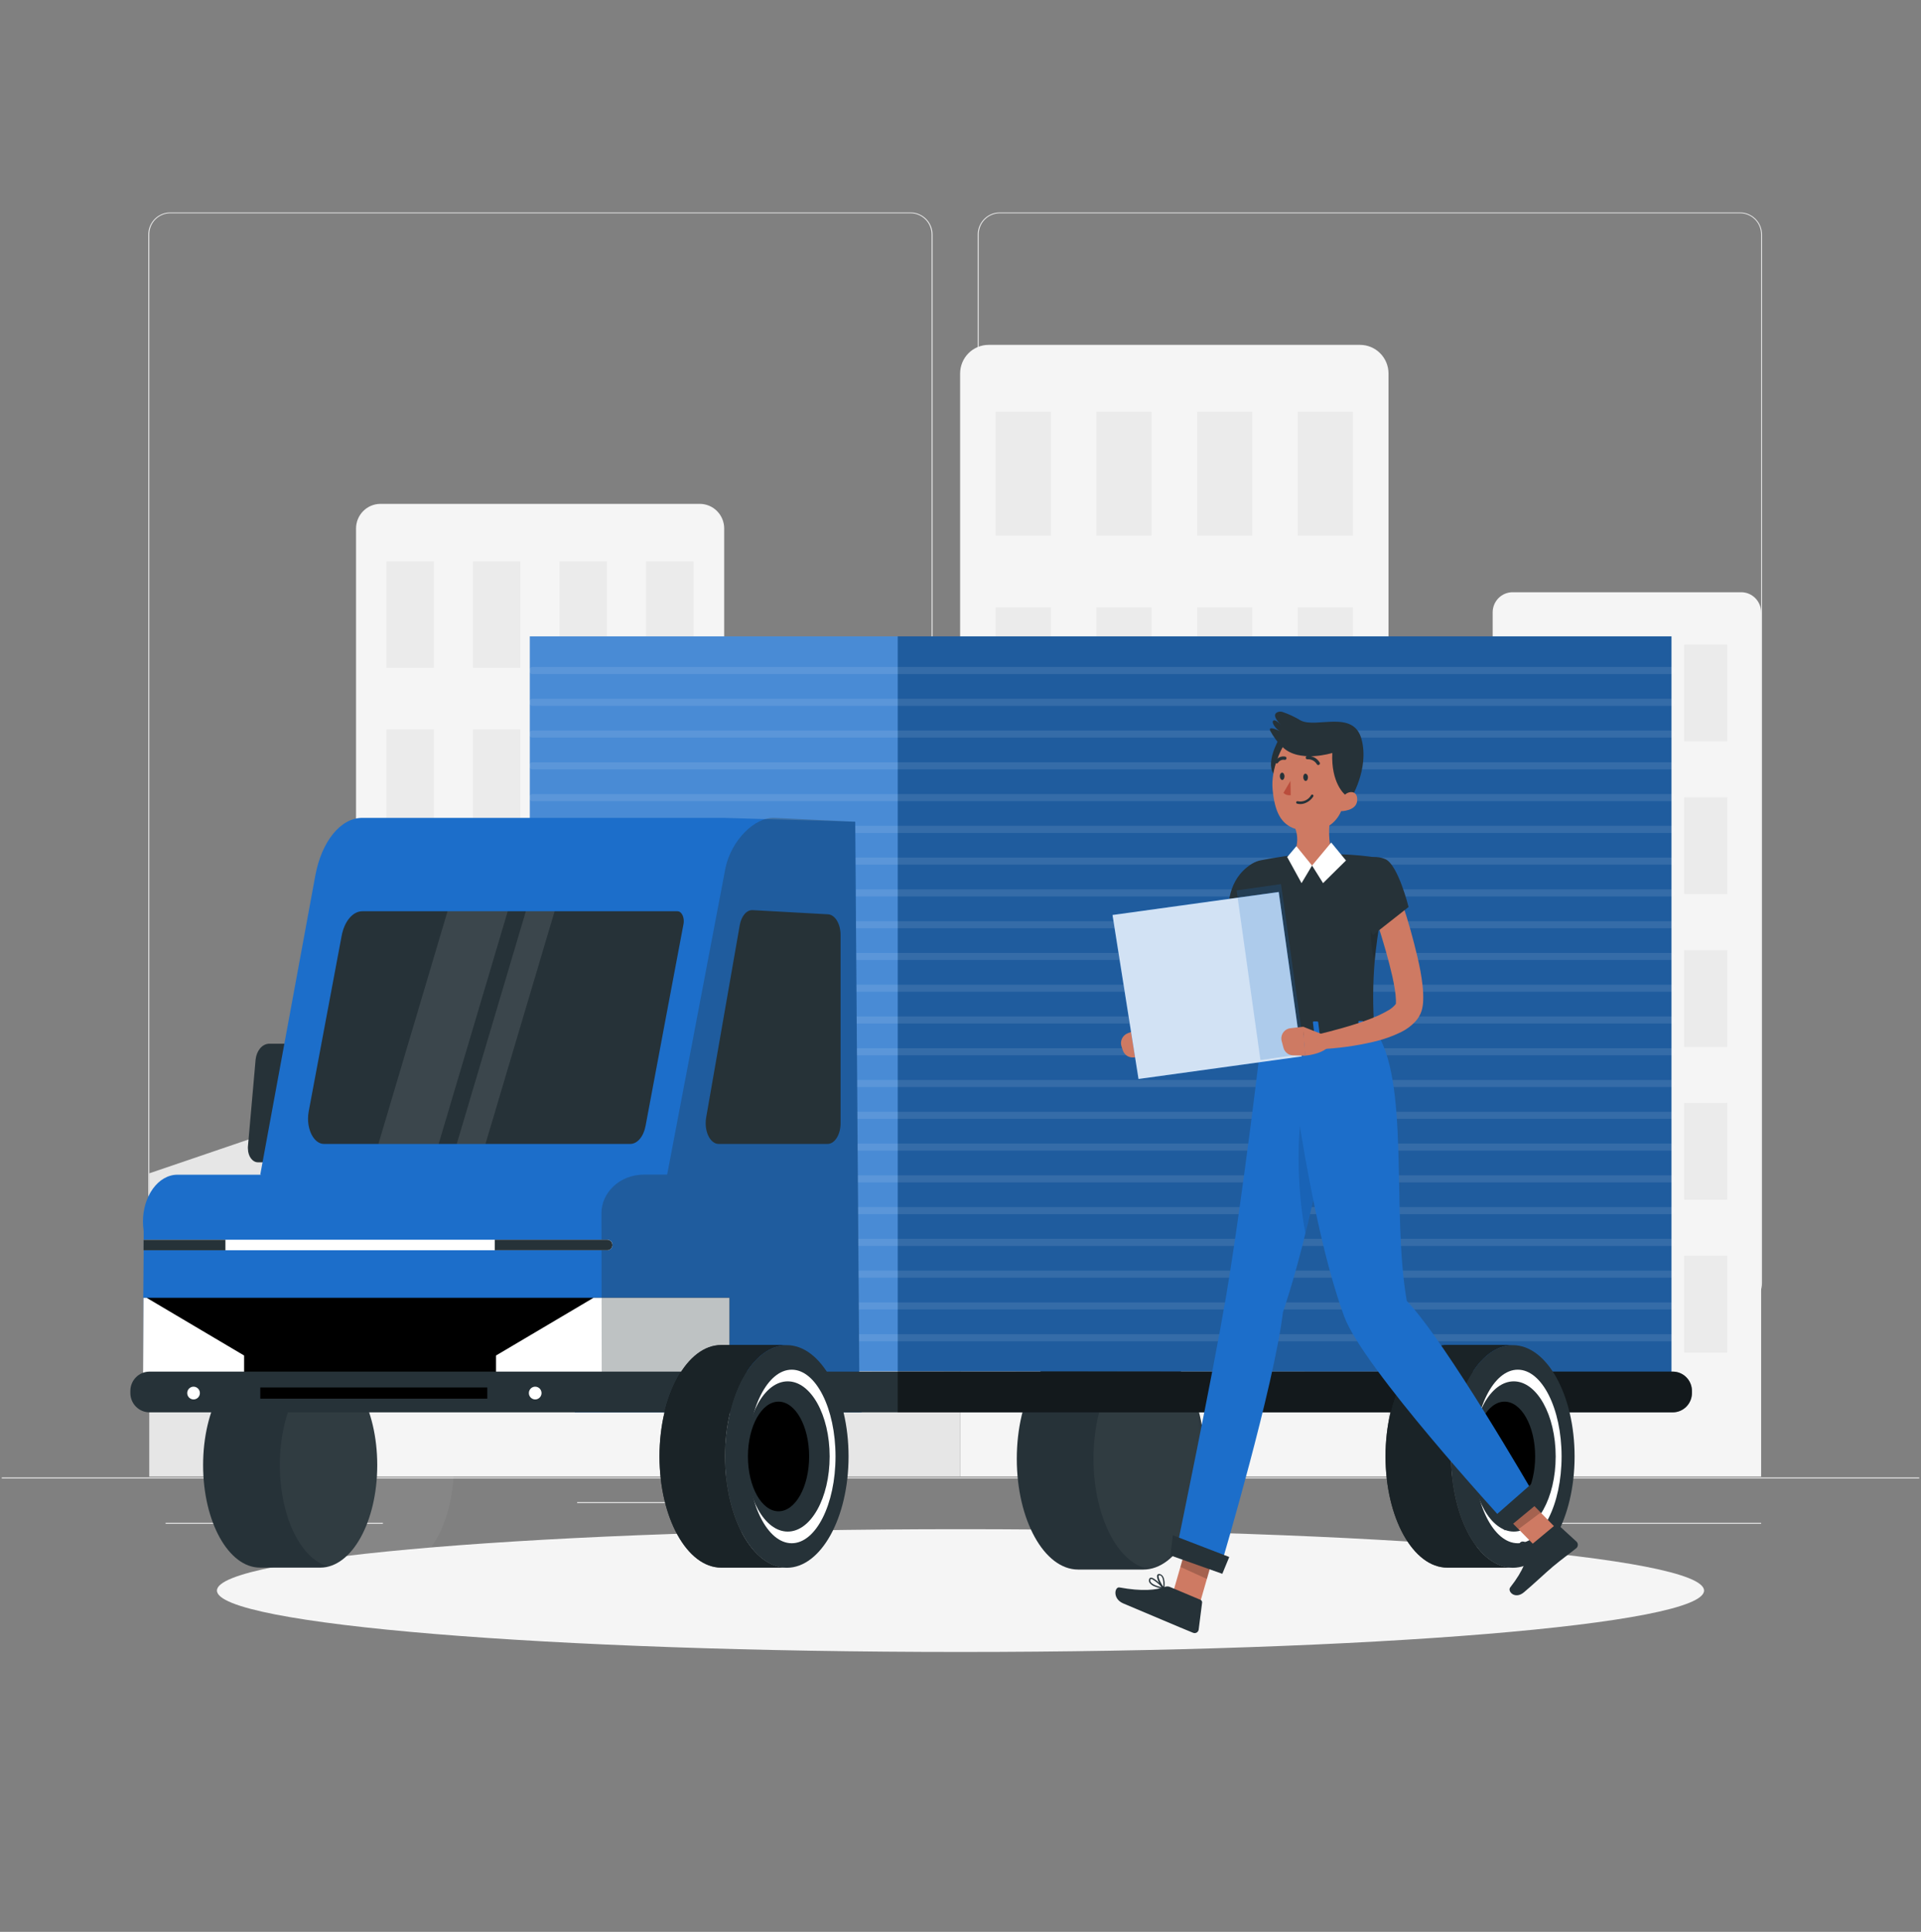 <svg width="543" height="546" viewBox="0 0 543 546" fill="none" xmlns="http://www.w3.org/2000/svg">
<rect x="0" y="0" width="543" height="546" fill="#808080" stroke="none"/>
<g clip-path="url(#clip0_49_6625)">
<path d="M542.5 417.581H0.5V417.854H542.5V417.581Z" fill="#EBEBEB"/>
<path d="M188.271 424.548H163.144V424.821H188.271V424.548Z" fill="#EBEBEB"/>
<path d="M497.806 430.401H436.376V430.674H497.806V430.401Z" fill="#EBEBEB"/>
<path d="M108.239 430.401H46.809V430.674H108.239V430.401Z" fill="#EBEBEB"/>
<path d="M257.408 368.878H48.099C46.459 368.875 44.887 368.217 43.729 367.048C42.571 365.878 41.92 364.294 41.92 362.642V66.241C41.934 64.598 42.591 63.028 43.748 61.871C44.905 60.714 46.468 60.063 48.099 60.06H257.408C259.05 60.06 260.624 60.717 261.785 61.886C262.946 63.056 263.598 64.642 263.598 66.295V362.642C263.598 364.296 262.946 365.882 261.785 367.051C260.624 368.221 259.05 368.878 257.408 368.878ZM48.099 60.279C46.531 60.281 45.028 60.911 43.921 62.029C42.813 63.147 42.191 64.661 42.191 66.241V362.642C42.191 364.222 42.813 365.737 43.921 366.854C45.028 367.972 46.531 368.602 48.099 368.605H257.408C258.976 368.599 260.478 367.969 261.587 366.852C262.696 365.735 263.321 364.222 263.327 362.642V66.241C263.321 64.661 262.696 63.148 261.587 62.031C260.478 60.914 258.976 60.284 257.408 60.279H48.099Z" fill="#EBEBEB"/>
<path d="M491.888 368.878H282.568C280.928 368.872 279.357 368.213 278.197 367.045C277.038 365.877 276.384 364.294 276.378 362.642V66.241C276.395 64.597 277.054 63.027 278.213 61.87C279.372 60.713 280.936 60.063 282.568 60.06H491.888C493.516 60.066 495.077 60.718 496.232 61.875C497.386 63.032 498.042 64.6 498.056 66.241V362.642C498.057 363.46 497.899 364.269 497.59 365.025C497.281 365.781 496.827 366.468 496.254 367.047C495.681 367.626 495.001 368.086 494.252 368.4C493.503 368.714 492.699 368.876 491.888 368.878ZM282.568 60.279C281 60.284 279.497 60.914 278.389 62.031C277.28 63.148 276.655 64.661 276.649 66.241V362.642C276.655 364.222 277.28 365.735 278.389 366.852C279.497 367.969 281 368.599 282.568 368.605H491.888C493.456 368.599 494.958 367.969 496.067 366.852C497.175 365.735 497.801 364.222 497.807 362.642V66.241C497.801 64.661 497.175 63.148 496.067 62.031C494.958 60.914 493.456 60.284 491.888 60.279H282.568Z" fill="#EBEBEB"/>
<path d="M107.491 142.408H197.788C198.696 142.406 199.596 142.585 200.436 142.935C201.276 143.285 202.039 143.798 202.681 144.445C203.324 145.092 203.833 145.861 204.18 146.707C204.527 147.553 204.705 148.459 204.704 149.375V417.33H100.64V149.364C100.642 147.529 101.363 145.77 102.646 144.467C103.929 143.165 105.669 142.425 107.491 142.408Z" fill="#F5F5F5"/>
<path d="M122.646 158.646H109.226V188.741H122.646V158.646Z" fill="#EBEBEB"/>
<path d="M196.032 158.646H182.612V188.741H196.032V158.646Z" fill="#EBEBEB"/>
<path d="M147.101 158.646H133.681V188.741H147.101V158.646Z" fill="#EBEBEB"/>
<path d="M171.566 158.646H158.146V188.741H171.566V158.646Z" fill="#EBEBEB"/>
<path d="M122.646 206.159H109.226V236.254H122.646V206.159Z" fill="#EBEBEB"/>
<path d="M196.032 206.159H182.612V236.254H196.032V206.159Z" fill="#EBEBEB"/>
<path d="M147.101 206.159H133.681V236.254H147.101V206.159Z" fill="#EBEBEB"/>
<path d="M171.566 206.159H158.146V236.254H171.566V206.159Z" fill="#EBEBEB"/>
<path d="M122.646 253.661H109.226V283.756H122.646V253.661Z" fill="#EBEBEB"/>
<path d="M196.032 253.661H182.612V283.756H196.032V253.661Z" fill="#EBEBEB"/>
<path d="M147.101 253.661H133.681V283.756H147.101V253.661Z" fill="#EBEBEB"/>
<path d="M171.566 253.661H158.146V283.756H171.566V253.661Z" fill="#EBEBEB"/>
<path d="M122.646 301.174H109.226V331.269H122.646V301.174Z" fill="#EBEBEB"/>
<path d="M196.032 301.174H182.612V331.269H196.032V301.174Z" fill="#EBEBEB"/>
<path d="M147.101 301.174H133.681V331.269H147.101V301.174Z" fill="#EBEBEB"/>
<path d="M171.566 301.174H158.146V331.269H171.566V301.174Z" fill="#EBEBEB"/>
<path d="M122.646 348.676H109.226V378.771H122.646V348.676Z" fill="#EBEBEB"/>
<path d="M196.032 348.676H182.612V378.771H196.032V348.676Z" fill="#EBEBEB"/>
<path d="M147.101 348.676H133.681V378.771H147.101V348.676Z" fill="#EBEBEB"/>
<path d="M171.566 348.676H158.146V378.771H171.566V348.676Z" fill="#EBEBEB"/>
<path d="M427.531 167.382H492.181C493.672 167.385 495.101 167.983 496.156 169.045C497.21 170.107 497.804 171.547 497.807 173.049V417.33H421.927V173.06C421.927 171.56 422.516 170.121 423.566 169.057C424.616 167.993 426.042 167.39 427.531 167.382Z" fill="#F5F5F5"/>
<path d="M443.769 182.156H431.574V209.511H443.769V182.156Z" fill="#EBEBEB"/>
<path d="M466.013 182.156H453.818V209.511H466.013V182.156Z" fill="#EBEBEB"/>
<path d="M488.246 182.156H476.051V209.511H488.246V182.156Z" fill="#EBEBEB"/>
<path d="M443.769 225.345H431.574V252.7H443.769V225.345Z" fill="#EBEBEB"/>
<path d="M466.013 225.345H453.818V252.7H466.013V225.345Z" fill="#EBEBEB"/>
<path d="M488.246 225.345H476.051V252.7H488.246V225.345Z" fill="#EBEBEB"/>
<path d="M443.769 268.545H431.574V295.899H443.769V268.545Z" fill="#EBEBEB"/>
<path d="M466.013 268.545H453.818V295.899H466.013V268.545Z" fill="#EBEBEB"/>
<path d="M488.246 268.545H476.051V295.899H488.246V268.545Z" fill="#EBEBEB"/>
<path d="M443.769 311.722H431.574V339.077H443.769V311.722Z" fill="#EBEBEB"/>
<path d="M466.013 311.722H453.818V339.077H466.013V311.722Z" fill="#EBEBEB"/>
<path d="M488.246 311.722H476.051V339.077H488.246V311.722Z" fill="#EBEBEB"/>
<path d="M443.769 354.922H431.574V382.276H443.769V354.922Z" fill="#EBEBEB"/>
<path d="M466.013 354.922H453.818V382.276H466.013V354.922Z" fill="#EBEBEB"/>
<path d="M488.246 354.922H476.051V382.276H488.246V354.922Z" fill="#EBEBEB"/>
<path d="M279.424 97.472H384.442C386.575 97.472 388.621 98.326 390.129 99.845C391.638 101.365 392.485 103.426 392.485 105.575V417.33H271.392V105.575C271.392 103.427 272.238 101.368 273.744 99.849C275.25 98.33 277.293 97.475 279.424 97.472Z" fill="#F5F5F5"/>
<path d="M297.05 116.375H281.44V151.384H297.05V116.375Z" fill="#EBEBEB"/>
<path d="M382.426 116.375H366.816V151.384H382.426V116.375Z" fill="#EBEBEB"/>
<path d="M325.505 116.375H309.896V151.384H325.505V116.375Z" fill="#EBEBEB"/>
<path d="M353.971 116.375H338.361V151.384H353.971V116.375Z" fill="#EBEBEB"/>
<path d="M297.05 171.652H281.44V206.661H297.05V171.652Z" fill="#EBEBEB"/>
<path d="M382.426 171.652H366.816V206.661H382.426V171.652Z" fill="#EBEBEB"/>
<path d="M325.505 171.652H309.896V206.661H325.505V171.652Z" fill="#EBEBEB"/>
<path d="M353.971 171.652H338.361V206.661H353.971V171.652Z" fill="#EBEBEB"/>
<path d="M297.05 226.928H281.44V261.938H297.05V226.928Z" fill="#EBEBEB"/>
<path d="M382.426 226.928H366.816V261.938H382.426V226.928Z" fill="#EBEBEB"/>
<path d="M325.505 226.928H309.896V261.938H325.505V226.928Z" fill="#EBEBEB"/>
<path d="M353.971 226.928H338.361V261.938H353.971V226.928Z" fill="#EBEBEB"/>
<path d="M297.05 282.195H281.44V317.204H297.05V282.195Z" fill="#EBEBEB"/>
<path d="M382.426 282.195H366.816V317.204H382.426V282.195Z" fill="#EBEBEB"/>
<path d="M325.505 282.195H309.896V317.204H325.505V282.195Z" fill="#EBEBEB"/>
<path d="M353.971 282.195H338.361V317.204H353.971V282.195Z" fill="#EBEBEB"/>
<path d="M297.05 337.461H281.44V372.47H297.05V337.461Z" fill="#EBEBEB"/>
<path d="M382.426 337.461H366.816V372.47H382.426V337.461Z" fill="#EBEBEB"/>
<path d="M325.505 337.461H309.896V372.47H325.505V337.461Z" fill="#EBEBEB"/>
<path d="M353.971 337.461H338.361V372.47H353.971V337.461Z" fill="#EBEBEB"/>
<path d="M271.381 212.034H204.672V417.341H271.381V212.034Z" fill="#E6E6E6"/>
<path d="M421.97 234.016H392.496V417.33H421.97V234.016Z" fill="#E6E6E6"/>
<path d="M100.575 417.33H42.19V331.619L100.575 311.722V417.33Z" fill="#E6E6E6"/>
<path d="M271.5 466.896C387.577 466.896 481.677 459.127 481.677 449.544C481.677 439.961 387.577 432.192 271.5 432.192C155.423 432.192 61.323 439.961 61.323 449.544C61.323 459.127 155.423 466.896 271.5 466.896Z" fill="#F5F5F5"/>
<path d="M323.185 381.021H304.757C295.164 381.021 287.413 395.031 287.413 412.317C287.413 429.604 295.185 443.603 304.757 443.603H323.185C332.778 443.603 340.529 429.593 340.529 412.317C340.529 395.042 332.778 381.021 323.185 381.021Z" fill="#263238"/>
<mask id="mask0_49_6625" style="mask-type:luminance" maskUnits="userSpaceOnUse" x="287" y="381" width="54" height="63">
<path d="M323.185 381.021H304.757C295.164 381.021 287.413 395.031 287.413 412.317C287.413 429.604 295.185 443.603 304.757 443.603H323.185C332.778 443.603 340.529 429.593 340.529 412.317C340.529 395.042 332.778 381.021 323.185 381.021Z" fill="white"/>
</mask>
<g mask="url(#mask0_49_6625)">
<path opacity="0.05" d="M344.865 381.021H326.437C316.843 381.021 309.093 395.031 309.093 412.317C309.093 429.604 316.865 443.603 326.437 443.603H344.865C354.458 443.603 362.209 429.593 362.209 412.317C362.209 395.042 354.458 381.021 344.865 381.021Z" fill="white"/>
</g>
<path d="M472.463 387.725L149.767 387.496V179.852H472.463V387.725Z" fill="#1C6ECA"/>
<path opacity="0.3" d="M472.463 179.852H253.755V387.714H472.463V179.852Z" fill="#263238"/>
<path opacity="0.2" d="M253.755 179.852H149.767V391.82H253.755V179.852Z" fill="white"/>
<path opacity="0.1" d="M150.548 189.506H472.463" stroke="white" stroke-width="2" stroke-linecap="round" stroke-linejoin="round"/>
<path opacity="0.1" d="M150.548 198.493H472.463" stroke="white" stroke-width="2" stroke-linecap="round" stroke-linejoin="round"/>
<path opacity="0.1" d="M150.548 207.469H472.463" stroke="white" stroke-width="2" stroke-linecap="round" stroke-linejoin="round"/>
<path opacity="0.1" d="M150.548 216.445H472.463" stroke="white" stroke-width="2" stroke-linecap="round" stroke-linejoin="round"/>
<path opacity="0.1" d="M150.548 225.432H472.463" stroke="white" stroke-width="2" stroke-linecap="round" stroke-linejoin="round"/>
<path opacity="0.1" d="M150.548 234.409H472.463" stroke="white" stroke-width="2" stroke-linecap="round" stroke-linejoin="round"/>
<path opacity="0.1" d="M150.548 243.385H472.463" stroke="white" stroke-width="2" stroke-linecap="round" stroke-linejoin="round"/>
<path opacity="0.1" d="M150.548 252.361H472.463" stroke="white" stroke-width="2" stroke-linecap="round" stroke-linejoin="round"/>
<path opacity="0.1" d="M150.548 261.348H472.463" stroke="white" stroke-width="2" stroke-linecap="round" stroke-linejoin="round"/>
<path opacity="0.1" d="M150.548 270.324H472.463" stroke="white" stroke-width="2" stroke-linecap="round" stroke-linejoin="round"/>
<path opacity="0.1" d="M150.548 279.301H472.463" stroke="white" stroke-width="2" stroke-linecap="round" stroke-linejoin="round"/>
<path opacity="0.1" d="M150.548 288.288H472.463" stroke="white" stroke-width="2" stroke-linecap="round" stroke-linejoin="round"/>
<path opacity="0.1" d="M150.548 297.264H472.463" stroke="white" stroke-width="2" stroke-linecap="round" stroke-linejoin="round"/>
<path opacity="0.1" d="M150.548 306.24H472.463" stroke="white" stroke-width="2" stroke-linecap="round" stroke-linejoin="round"/>
<path opacity="0.1" d="M150.548 315.217H472.463" stroke="white" stroke-width="2" stroke-linecap="round" stroke-linejoin="round"/>
<path opacity="0.1" d="M150.548 324.204H472.463" stroke="white" stroke-width="2" stroke-linecap="round" stroke-linejoin="round"/>
<path opacity="0.1" d="M150.548 333.18H472.463" stroke="white" stroke-width="2" stroke-linecap="round" stroke-linejoin="round"/>
<path opacity="0.1" d="M150.548 342.156H472.463" stroke="white" stroke-width="2" stroke-linecap="round" stroke-linejoin="round"/>
<path opacity="0.1" d="M150.548 351.143H472.463" stroke="white" stroke-width="2" stroke-linecap="round" stroke-linejoin="round"/>
<path opacity="0.1" d="M150.548 360.12H472.463" stroke="white" stroke-width="2" stroke-linecap="round" stroke-linejoin="round"/>
<path opacity="0.1" d="M150.548 369.096H472.463" stroke="white" stroke-width="2" stroke-linecap="round" stroke-linejoin="round"/>
<path opacity="0.1" d="M150.548 378.083H472.463" stroke="white" stroke-width="2" stroke-linecap="round" stroke-linejoin="round"/>
<path d="M90.548 385.104H73.497C64.608 385.104 57.41 398.077 57.41 414.086C57.41 430.095 64.608 443.057 73.497 443.057H90.548C99.437 443.057 106.635 430.084 106.635 414.086C106.635 398.088 99.437 385.104 90.548 385.104Z" fill="#263238"/>
<path opacity="0.05" d="M112.239 385.104H95.176C86.288 385.104 79.09 398.077 79.09 414.086C79.09 430.095 86.288 443.057 95.176 443.057H112.239C121.117 443.057 128.325 430.084 128.325 414.086C128.325 398.088 121.117 385.104 112.239 385.104Z" fill="white"/>
<path d="M81.063 328.506H72.998C71.415 328.561 70.114 326.857 70.082 324.695C70.06 324.47 70.06 324.243 70.082 324.018L72.25 299.481C72.521 296.958 74.071 295.113 75.935 294.993H84.076C85.648 294.993 86.949 296.663 86.981 298.826C86.981 299.044 86.981 299.262 86.981 299.481L84.813 324.018C84.488 326.508 82.884 328.441 81.063 328.506Z" fill="#263238"/>
<path d="M89.128 247.458L73.572 331.968L242.926 398.798L241.744 232.246L204.498 231.154H102.472C96.336 231.1 90.927 237.739 89.128 247.458Z" fill="#1C6ECA"/>
<path d="M215.132 261.054C208.813 260.77 203.143 265.989 201.29 273.775L188.477 327.851H163.816L162.472 399.192H243.587" fill="#1C6ECA"/>
<path d="M91.556 323.308C89.074 323.308 87.068 320.098 87.068 316.145C87.067 315.456 87.133 314.768 87.263 314.092L96.575 264.471C97.356 260.355 99.74 257.537 102.439 257.548H191.523C192.487 257.548 193.279 258.793 193.279 260.344C193.281 260.619 193.255 260.893 193.203 261.163C191.252 271.384 184.91 305.247 182.482 318.198C181.918 321.234 180.162 323.308 178.146 323.308H91.556Z" fill="#263238"/>
<path d="M173.528 345.301C173.527 346.171 173.465 347.039 173.344 347.9L172.878 351.1L172.607 352.989L170.612 366.792L167.36 389.232L166.461 395.468H40.402V389.232L40.489 366.792L40.608 353.371V347.911C39.524 340.704 42.982 333.715 48.251 332.263C48.869 332.093 49.507 332.008 50.148 332.011H163.816C169.182 331.968 173.528 337.952 173.528 345.301Z" fill="#1C6ECA"/>
<path d="M237.604 264.264V317.455C237.604 320.677 235.967 323.297 233.94 323.308H203.133C201.106 323.308 199.469 320.688 199.469 317.455C199.468 316.928 199.512 316.402 199.599 315.883L209.095 261.501C209.55 258.891 211.068 257.133 212.759 257.231L234.07 258.411C236.043 258.531 237.604 261.119 237.604 264.264Z" fill="#263238"/>
<path opacity="0.1" d="M143.523 257.548H126.504L106.96 323.308H123.99L143.523 257.548Z" fill="white"/>
<path opacity="0.1" d="M156.769 257.548H148.639L129.105 323.308H137.225L156.769 257.548Z" fill="white"/>
<path d="M206.189 366.792V389.232H40.424L40.511 366.792H206.189Z" fill="black"/>
<path d="M183.1 366.792H167.772L140.206 383.106V389.232H206.189V366.792H183.1Z" fill="white"/>
<path d="M68.998 383.106V389.232H40.424L40.511 366.792H41.443L68.998 383.106Z" fill="white"/>
<path opacity="0.3" d="M243.001 399.191L241.744 232.247L218.98 231.155C213.3 230.871 206.742 237.521 205.083 245.23L188.585 331.968H182.157C174.937 331.968 169.994 337.264 170.005 342.888L170.102 399.213H243.001" fill="#263238"/>
<path d="M173.106 351.886C173.103 352.093 173.058 352.297 172.972 352.485C172.886 352.674 172.762 352.841 172.607 352.978C172.342 353.226 171.993 353.363 171.631 353.36H40.608V350.39H171.664C171.914 350.391 172.159 350.455 172.377 350.577C172.595 350.7 172.779 350.876 172.911 351.089C173.048 351.331 173.115 351.607 173.106 351.886Z" fill="white"/>
<path d="M63.719 350.401V353.371H40.565L40.575 350.401H63.719Z" fill="#263238"/>
<path d="M173.106 351.886C173.103 352.093 173.058 352.297 172.972 352.485C172.886 352.674 172.762 352.841 172.607 352.978C172.342 353.226 171.993 353.363 171.632 353.36H139.849V350.39H171.632C171.881 350.391 172.126 350.455 172.344 350.577C172.562 350.7 172.746 350.876 172.878 351.089C173.027 351.328 173.105 351.604 173.106 351.886Z" fill="#263238"/>
<path d="M478.251 393.12V393.71C478.251 395.158 477.68 396.546 476.664 397.57C475.647 398.594 474.269 399.17 472.831 399.17H42.267C40.829 399.17 39.451 398.594 38.434 397.57C37.418 396.546 36.847 395.158 36.847 393.71V393.12C36.847 391.672 37.418 390.283 38.434 389.259C39.451 388.235 40.829 387.66 42.267 387.66H472.831C474.269 387.66 475.647 388.235 476.664 389.259C477.68 390.283 478.251 391.672 478.251 393.12Z" fill="#263238"/>
<path d="M137.745 392.148H73.572V395.304H137.745V392.148Z" fill="black"/>
<path d="M56.5 393.721C56.5 394.076 56.395 394.424 56.199 394.72C56.003 395.016 55.725 395.247 55.398 395.384C55.072 395.521 54.713 395.557 54.367 395.488C54.02 395.42 53.701 395.249 53.45 394.998C53.2 394.748 53.029 394.427 52.959 394.079C52.888 393.73 52.922 393.368 53.056 393.039C53.19 392.709 53.417 392.427 53.71 392.228C54.003 392.028 54.347 391.921 54.701 391.919C54.936 391.917 55.17 391.963 55.388 392.053C55.607 392.143 55.805 392.275 55.972 392.443C56.14 392.61 56.272 392.809 56.363 393.028C56.453 393.248 56.5 393.483 56.5 393.721Z" fill="white"/>
<path d="M153.073 393.72C153.073 394.077 152.968 394.425 152.772 394.722C152.575 395.018 152.296 395.249 151.969 395.385C151.642 395.522 151.283 395.557 150.936 395.488C150.589 395.418 150.27 395.247 150.02 394.995C149.77 394.743 149.599 394.422 149.53 394.072C149.461 393.722 149.497 393.36 149.632 393.031C149.768 392.702 149.997 392.42 150.291 392.222C150.585 392.024 150.931 391.919 151.285 391.919C151.52 391.919 151.752 391.965 151.969 392.056C152.186 392.146 152.383 392.279 152.549 392.446C152.716 392.614 152.847 392.812 152.937 393.031C153.027 393.25 153.073 393.484 153.073 393.72Z" fill="white"/>
<path d="M204.932 411.607C204.932 394.234 212.747 380.147 222.395 380.147H203.869C194.233 380.147 186.417 394.234 186.417 411.607C186.417 428.981 194.233 443.057 203.869 443.057H222.395C212.747 443.09 204.932 429.014 204.932 411.607Z" fill="black"/>
<path opacity="0.7" d="M204.932 411.607C204.932 394.234 212.747 380.147 222.395 380.147H203.869C194.233 380.147 186.417 394.234 186.417 411.607C186.417 428.981 194.233 443.057 203.869 443.057H222.395C212.747 443.09 204.932 429.014 204.932 411.607Z" fill="#263238"/>
<path d="M222.395 443.101C232.04 443.101 239.858 429.015 239.858 411.64C239.858 394.265 232.04 380.18 222.395 380.18C212.75 380.18 204.932 394.265 204.932 411.64C204.932 429.015 212.75 443.101 222.395 443.101Z" fill="#263238"/>
<path d="M223.793 436.166C230.63 436.166 236.173 425.186 236.173 411.64C236.173 398.095 230.63 387.114 223.793 387.114C216.956 387.114 211.414 398.095 211.414 411.64C211.414 425.186 216.956 436.166 223.793 436.166Z" fill="white"/>
<path d="M222.665 432.869C229.209 432.869 234.514 423.364 234.514 411.64C234.514 399.916 229.209 390.412 222.665 390.412C216.122 390.412 210.817 399.916 210.817 411.64C210.817 423.364 216.122 432.869 222.665 432.869Z" fill="#263238"/>
<path d="M220.064 427.136C224.842 427.136 228.715 420.198 228.715 411.64C228.715 403.082 224.842 396.145 220.064 396.145C215.287 396.145 211.414 403.082 211.414 411.64C211.414 420.198 215.287 427.136 220.064 427.136Z" fill="black"/>
<path opacity="0.5" d="M478.251 393.12V393.71C478.251 395.158 477.68 396.546 476.664 397.57C475.647 398.594 474.269 399.17 472.831 399.17H253.755V387.66H472.831C474.269 387.66 475.647 388.235 476.664 389.259C477.68 390.283 478.251 391.672 478.251 393.12Z" fill="black"/>
<path d="M410.165 411.607C410.165 394.234 417.981 380.147 427.618 380.147H409.103C399.455 380.147 391.64 394.234 391.64 411.607C391.64 428.981 399.455 443.057 409.103 443.057H427.596C417.981 443.09 410.165 429.014 410.165 411.607Z" fill="black"/>
<path opacity="0.7" d="M410.165 411.607C410.165 394.234 417.981 380.147 427.618 380.147H409.103C399.455 380.147 391.64 394.234 391.64 411.607C391.64 428.981 399.455 443.057 409.103 443.057H427.596C417.981 443.09 410.165 429.014 410.165 411.607Z" fill="#263238"/>
<path d="M427.618 443.101C437.262 443.101 445.081 429.015 445.081 411.64C445.081 394.265 437.262 380.18 427.618 380.18C417.973 380.18 410.154 394.265 410.154 411.64C410.154 429.015 417.973 443.101 427.618 443.101Z" fill="#263238"/>
<path d="M429.027 436.166C435.864 436.166 441.406 425.186 441.406 411.64C441.406 398.095 435.864 387.114 429.027 387.114C422.19 387.114 416.647 398.095 416.647 411.64C416.647 425.186 422.19 436.166 429.027 436.166Z" fill="white"/>
<path d="M427.889 432.869C434.433 432.869 439.737 423.364 439.737 411.64C439.737 399.916 434.433 390.412 427.889 390.412C421.346 390.412 416.041 399.916 416.041 411.64C416.041 423.364 421.346 432.869 427.889 432.869Z" fill="#263238"/>
<path d="M425.287 427.136C430.064 427.136 433.937 420.198 433.937 411.64C433.937 403.082 430.064 396.145 425.287 396.145C420.51 396.145 416.637 403.082 416.637 411.64C416.637 420.198 420.51 427.136 425.287 427.136Z" fill="black"/>
<path d="M356.984 257.712C356.767 261.916 356.388 265.978 355.77 270.117C355.236 274.392 354.307 278.607 352.995 282.708C352.581 283.902 352.062 285.057 351.445 286.159C351.015 286.902 350.49 287.584 349.884 288.19L349.581 288.474L349.407 288.605L349.32 288.681L348.952 288.932L348.226 289.446C346.385 290.636 344.448 291.669 342.437 292.536C338.62 294.226 334.653 295.55 330.589 296.489L329.18 292.601C332.627 290.68 336.161 288.714 339.38 286.672C340.954 285.699 342.467 284.631 343.911 283.472L344.388 283.068L344.627 282.861C344.627 282.861 344.724 282.697 344.844 282.435C345.16 281.729 345.421 280.998 345.624 280.251C346.114 278.455 346.501 276.632 346.784 274.791C347.12 272.891 347.391 270.958 347.619 268.992C348.063 265.094 348.442 261.097 348.703 257.21L356.984 257.712Z" fill="#CE7A63"/>
<path d="M331.749 292.656L325.093 290.581L326.339 298.695C326.339 298.695 330.675 298.149 332.843 295.703L331.749 292.656Z" fill="#CE7A63"/>
<path d="M317.028 295.801L317.396 296.893C317.604 297.496 318.001 298.015 318.527 298.371C319.053 298.728 319.679 298.903 320.312 298.87L323.705 298.717L322.448 290.581L318.719 292.056C318.011 292.339 317.44 292.887 317.125 293.585C316.81 294.284 316.775 295.078 317.028 295.801Z" fill="#CE7A63"/>
<path d="M364.854 249.839C364.854 252.372 363.64 257.373 362.599 261.13C361.83 263.827 361.19 265.88 361.19 265.88L359.662 265.498L347.066 262.287C346.87 255.735 347.12 248.605 353.57 244.324C357.602 241.638 364.821 245.329 364.854 249.839Z" fill="#263238"/>
<path opacity="0.3" d="M364.844 250.275C364.02 249.402 362.155 249.249 358.09 250.548C352.269 252.405 350.643 258.826 350.567 263.183L359.662 265.498L360.443 265.705L361.191 265.88C361.191 265.88 361.505 264.854 361.96 263.292C362.145 262.659 362.372 261.916 362.589 261.108C363.674 257.576 364.429 253.949 364.844 250.275Z" fill="black"/>
<path d="M339.001 453.693L331.315 450.985L336.15 434.212L343.825 436.931L339.001 453.693Z" fill="#CE7A63"/>
<path d="M441.688 433.819L435.433 438.514L422.631 425.443L428.886 420.748L441.688 433.819Z" fill="#CE7A63"/>
<path d="M432.875 436.603L439.628 430.98C439.743 430.88 439.889 430.825 440.04 430.825C440.192 430.825 440.338 430.88 440.452 430.98L445.634 435.719C445.75 435.836 445.842 435.974 445.905 436.127C445.968 436.28 446.001 436.443 446.001 436.609C446.001 436.774 445.968 436.938 445.905 437.091C445.842 437.243 445.75 437.382 445.634 437.499L445.525 437.597C443.141 439.519 441.883 440.327 438.913 442.795C437.092 444.313 433.265 447.949 430.74 450.046C428.214 452.143 426.024 449.751 426.891 448.648C430.761 443.712 431.661 440.458 432.116 437.794C432.226 437.321 432.494 436.9 432.875 436.603Z" fill="#263238"/>
<path d="M330.795 448.561L339.336 452.154C339.489 452.221 339.616 452.336 339.698 452.481C339.78 452.627 339.813 452.795 339.792 452.962L338.827 460.551C338.789 460.855 338.633 461.131 338.393 461.32C338.154 461.508 337.85 461.593 337.548 461.556C337.436 461.544 337.326 461.514 337.223 461.468C334.198 460.234 332.778 459.623 329.028 458.039L317.516 453.18C314.394 451.859 315.066 448.408 316.432 448.659C322.751 449.817 326.827 449.435 329.32 448.484C329.559 448.399 329.812 448.361 330.065 448.374C330.318 448.387 330.566 448.451 330.795 448.561Z" fill="#263238"/>
<path opacity="0.2" d="M336.149 434.223L333.667 442.861L341.147 446.268L343.835 436.931L336.149 434.223Z" fill="black"/>
<path opacity="0.2" d="M428.896 420.748L422.631 425.443L429.232 432.181L435.487 427.485L428.896 420.748Z" fill="black"/>
<path d="M388.485 290.832L356.832 291.291C352.496 266.601 351.412 254.818 351.412 249.151C351.407 247.737 351.891 246.366 352.781 245.274C353.672 244.181 354.913 243.436 356.29 243.166C358.22 242.784 360.626 242.347 363.043 242.009C363.867 241.9 364.702 241.791 365.526 241.703C370.306 241.29 375.11 241.221 379.9 241.496C380.615 241.496 381.32 241.561 382.068 241.605C385.32 241.812 388.29 242.227 390.404 242.555C391.164 242.678 391.844 243.101 392.296 243.729C392.747 244.358 392.932 245.141 392.81 245.907C392.815 245.962 392.815 246.017 392.81 246.071C391.878 250.439 391.119 254.316 390.512 257.767C389.547 263.227 388.94 267.682 388.583 271.569C388.041 277.978 388.008 284.419 388.485 290.832Z" fill="#263238"/>
<path opacity="0.1" d="M388.572 271.602C386.978 266.787 387.065 256.795 388.778 253.562L390.523 257.789C389.537 263.281 388.93 267.715 388.572 271.602Z" fill="black"/>
<path d="M356.832 291.291C356.832 291.291 351.412 337.712 346.524 366.639C342.654 389.287 332.876 436.429 332.876 436.429L345.57 440.961C345.57 440.961 360.106 391.821 362.653 370.832C372.897 340.573 380.268 291.062 380.268 291.062L356.832 291.291Z" fill="#1C6ECA"/>
<path d="M330.816 439.596L345.505 444.804L347.467 440.054L331.532 433.917L330.816 439.596Z" fill="#263238"/>
<path opacity="0.1" d="M372.876 305.083L368.128 314.245C366.393 321.146 366.805 337.941 369.006 348.555C372.952 332.558 376.106 315.719 378.068 304.417L372.876 305.083Z" fill="black"/>
<path d="M363.705 291.291C363.705 291.291 369.374 343.248 379.965 372.099C385.277 386.568 424.68 429.462 424.68 429.462L433.569 422.298C433.569 422.298 408.583 379.022 397.656 367.698C393.201 342.582 398.805 304.93 388.453 290.843L363.705 291.291Z" fill="#1C6ECA"/>
<path d="M425.428 432.53L435.856 423.925L433.038 419.262L421.623 429.276L425.428 432.53Z" fill="#263238"/>
<path d="M388.983 288.965L390.447 291.793C390.555 292.012 390.306 292.252 389.937 292.252L356.724 292.732C356.431 292.732 356.203 292.59 356.171 292.416L355.856 289.566C355.856 289.369 356.084 289.194 356.388 289.194L388.452 288.725C388.554 288.719 388.655 288.737 388.747 288.779C388.84 288.821 388.921 288.885 388.983 288.965Z" fill="#263238"/>
<path d="M384.681 292.656H385.559C385.721 292.656 385.852 292.558 385.841 292.459L385.375 288.747C385.375 288.637 385.223 288.561 385.049 288.561H384.236C384.063 288.561 383.933 288.659 383.955 288.758L384.41 292.459C384.356 292.547 384.518 292.656 384.681 292.656Z" fill="#1C6ECA"/>
<path d="M359.108 293.006H359.976C360.149 293.006 360.268 292.907 360.258 292.798L359.813 289.096C359.813 288.987 359.64 288.9 359.466 288.9H358.599C358.426 288.9 358.295 288.998 358.306 289.107L358.762 292.809C358.783 292.918 358.935 293.006 359.108 293.006Z" fill="#1C6ECA"/>
<path d="M371.9 292.798H372.767C372.94 292.798 373.07 292.7 373.06 292.591L372.604 288.889C372.604 288.769 372.442 288.681 372.268 288.692H371.401C371.228 288.692 371.108 288.79 371.108 288.9L371.564 292.601C371.553 292.733 371.726 292.798 371.9 292.798Z" fill="#1C6ECA"/>
<path d="M314.47 258.608L361.45 252.11L367.954 298.575L321.819 304.952L314.47 258.608Z" fill="#1C6ECA"/>
<path opacity="0.8" d="M314.47 258.608L361.45 252.11L367.954 298.575L321.819 304.952L314.47 258.608Z" fill="white"/>
<path opacity="0.2" d="M362.095 249.866L349.55 251.654L356.279 299.589L368.824 297.801L362.095 249.866Z" fill="#1C6ECA"/>
<path d="M374.773 292.721L368.269 290.155L368.908 298.345C368.908 298.345 373.244 298.127 375.575 295.845L374.773 292.721Z" fill="#CE7A63"/>
<path d="M395.228 251.946C396.973 256.86 398.48 261.774 399.759 266.797C400.41 269.32 401.017 271.853 401.504 274.441C401.743 275.752 401.949 277.084 402.101 278.471C402.275 279.92 402.336 281.38 402.285 282.839C402.254 283.789 402.109 284.731 401.851 285.645C401.495 286.77 400.899 287.802 400.106 288.67C398.947 289.921 397.569 290.947 396.041 291.695C393.539 292.918 390.906 293.845 388.193 294.458C383.121 295.643 377.949 296.341 372.746 296.544L372.236 292.427C374.61 291.859 377.038 291.226 379.402 290.559C381.765 289.893 384.117 289.151 386.372 288.321C388.525 287.575 390.602 286.621 392.572 285.471C393.288 285.049 393.926 284.506 394.458 283.865C394.599 283.647 394.599 283.592 394.578 283.592C394.599 283.269 394.599 282.944 394.578 282.621C394.536 281.562 394.424 280.508 394.242 279.465C394.068 278.373 393.83 277.15 393.569 275.948C393.027 273.612 392.42 271.22 391.738 268.829C390.383 264.089 388.854 259.274 387.326 254.633L395.228 251.946Z" fill="#CE7A63"/>
<path d="M362.274 294.196L362.783 296.096C362.936 296.706 363.282 297.249 363.77 297.643C364.257 298.038 364.858 298.261 365.482 298.28L368.973 298.378L368.333 290.199L364.778 290.603C364.4 290.641 364.034 290.754 363.7 290.935C363.366 291.116 363.071 291.362 362.831 291.658C362.591 291.954 362.412 292.295 362.303 292.661C362.195 293.027 362.159 293.412 362.198 293.792C362.214 293.928 362.239 294.063 362.274 294.196Z" fill="#CE7A63"/>
<path d="M391.531 242.795C395.174 244.291 398.155 256.347 398.155 256.347L388.095 264.264C388.095 264.264 380.962 253.016 382.415 248.135C383.651 244.007 386.892 240.906 391.531 242.795Z" fill="#263238"/>
<path d="M430.415 440.011H430.285C430.103 439.998 429.927 439.939 429.773 439.84C429.62 439.741 429.494 439.604 429.406 439.443C429.342 439.35 429.303 439.241 429.293 439.128C429.284 439.015 429.304 438.901 429.352 438.798C429.797 437.925 432.604 437.575 432.908 437.543C432.944 437.536 432.981 437.54 433.014 437.556C433.047 437.572 433.074 437.598 433.092 437.63C433.113 437.661 433.124 437.697 433.124 437.734C433.124 437.771 433.113 437.807 433.092 437.837C432.507 438.635 431.369 439.945 430.415 440.011ZM432.528 437.969C431.444 438.132 429.916 438.493 429.699 438.973C429.673 439.014 429.659 439.061 429.659 439.11C429.659 439.158 429.673 439.205 429.699 439.246C429.75 439.358 429.831 439.454 429.932 439.523C430.033 439.593 430.151 439.633 430.274 439.639C430.816 439.639 431.683 439.05 432.55 437.969H432.528Z" fill="#263238"/>
<path d="M432.777 437.892C431.834 437.892 429.948 437.553 429.525 436.8C429.458 436.669 429.436 436.519 429.464 436.375C429.491 436.23 429.566 436.099 429.677 436.003C429.773 435.897 429.89 435.814 430.021 435.759C430.152 435.704 430.294 435.679 430.436 435.686C431.574 435.686 433.016 437.444 433.059 437.543C433.075 437.569 433.084 437.599 433.084 437.63C433.084 437.661 433.075 437.691 433.059 437.717C433.05 437.749 433.032 437.778 433.007 437.799C432.982 437.821 432.951 437.834 432.918 437.837L432.777 437.892ZM430.371 436.079C430.218 436.094 430.076 436.164 429.97 436.276C429.807 436.451 429.84 436.56 429.883 436.647C430.132 437.128 431.617 437.521 432.571 437.521C432.028 436.833 431.291 436.327 430.457 436.068L430.371 436.079Z" fill="#263238"/>
<path d="M326.426 448.386C325.824 448.188 325.297 447.807 324.919 447.294C324.833 447.143 324.781 446.975 324.766 446.802C324.751 446.628 324.774 446.453 324.833 446.29C324.862 446.195 324.916 446.11 324.988 446.043C325.06 445.976 325.149 445.929 325.244 445.907C326.242 445.722 328.594 448.266 329.049 448.779C329.071 448.812 329.082 448.85 329.082 448.889C329.082 448.927 329.071 448.965 329.049 448.998C329.031 449.032 329.002 449.059 328.967 449.075C328.931 449.091 328.892 449.095 328.854 449.085C328.023 448.935 327.21 448.701 326.426 448.386ZM325.678 446.333C325.567 446.279 325.443 446.257 325.32 446.268C325.32 446.268 325.223 446.268 325.179 446.399C325.136 446.512 325.119 446.635 325.13 446.756C325.142 446.877 325.181 446.994 325.244 447.098C325.58 447.687 326.74 448.244 328.388 448.605C327.615 447.711 326.708 446.945 325.7 446.333H325.678Z" fill="#263238"/>
<path d="M328.843 449.063H328.778C327.987 448.266 326.697 445.874 327.142 445.11C327.239 444.946 327.445 444.772 327.911 444.903C329.656 445.416 329.125 448.823 329.093 448.965C329.093 449.001 329.08 449.035 329.055 449.062C329.031 449.088 328.998 449.104 328.963 449.107C328.941 449.112 328.918 449.11 328.897 449.102C328.876 449.095 328.857 449.081 328.843 449.063ZM327.976 445.252H327.868C327.694 445.197 327.564 445.252 327.521 445.252C327.261 445.7 328.096 447.502 328.854 448.463C328.843 447.622 328.952 445.689 327.976 445.252Z" fill="#263238"/>
<path d="M361.559 208.823C361.559 208.823 357.223 216.129 360.475 219.328C363.727 222.528 364.681 211.182 364.681 211.182L361.559 208.823Z" fill="#263238"/>
<path d="M381.699 225.968C381.699 225.968 387.119 217.428 384.865 208.943C382.61 200.458 372.073 205.94 367.629 203.614C366.001 202.617 364.266 201.808 362.458 201.201C362.168 201.114 361.861 201.096 361.563 201.147C361.264 201.198 360.981 201.317 360.735 201.496C359.651 202.457 361.537 204.259 362.122 204.936C361.762 204.516 361.346 204.149 360.887 203.844C360.312 203.461 359.542 203.429 359.803 204.401C360.248 205.445 361.047 206.296 362.057 206.803C361.635 206.563 359.131 205.285 358.957 206.082C358.935 206.276 358.986 206.47 359.098 206.628C360.724 209.686 363.998 213.53 367.77 213.606C372.312 213.672 376.648 226.546 381.699 225.968Z" fill="#263238"/>
<path d="M383.618 226.35C383.336 229.233 379.087 229.265 379.087 229.265C378.391 230.915 377.235 232.327 375.759 233.328C375.628 235.069 375.686 236.819 375.932 238.547C376.648 241.266 377.558 242.206 378.696 242.817L377.786 243.723C376.043 244.736 374.074 245.289 372.062 245.329L370.87 244.63L369.309 244.881C364.973 243.45 366.057 240.513 366.057 240.513C366.848 238.518 366.89 236.302 366.176 234.278C362.014 232.967 360.312 229.32 359.726 223.183C359.141 217.046 362.567 211.171 362.567 211.171C367.271 215.746 376.594 212.809 376.594 212.809C376.192 221.414 380.182 224.592 380.182 224.592C381.493 223.412 383.889 223.478 383.618 226.35Z" fill="#CE7A63"/>
<path d="M368.485 227.136C369.604 226.821 370.571 226.107 371.206 225.127C371.257 225.049 371.277 224.955 371.261 224.863C371.244 224.772 371.194 224.69 371.119 224.635C371.082 224.608 371.04 224.588 370.996 224.577C370.951 224.566 370.905 224.564 370.859 224.571C370.814 224.578 370.77 224.594 370.731 224.618C370.692 224.642 370.658 224.674 370.631 224.712C370.265 225.374 369.699 225.901 369.014 226.215C368.329 226.53 367.563 226.615 366.826 226.459C366.739 226.432 366.644 226.44 366.563 226.483C366.481 226.526 366.42 226.6 366.393 226.688C366.365 226.778 366.374 226.875 366.416 226.959C366.459 227.042 366.532 227.106 366.62 227.136C367.232 227.297 367.874 227.297 368.485 227.136Z" fill="#263238"/>
<path d="M369.722 219.623C369.722 220.18 369.505 220.66 369.136 220.715C368.768 220.77 368.432 220.311 368.388 219.754C368.345 219.197 368.616 218.662 368.985 218.662C369.353 218.662 369.678 219.055 369.722 219.623Z" fill="#263238"/>
<path d="M363.087 219.339C363.087 219.896 362.87 220.377 362.502 220.431C362.133 220.486 361.808 220.027 361.764 219.47C361.721 218.913 361.981 218.433 362.35 218.378C362.718 218.324 363.054 218.771 363.087 219.339Z" fill="#263238"/>
<path d="M364.843 224.744L364.767 220.704L362.772 224.111C363.048 224.367 363.377 224.556 363.736 224.666C364.094 224.776 364.473 224.802 364.843 224.744Z" fill="#BA4D3C"/>
<path d="M372.745 216.216C372.792 216.203 372.837 216.181 372.875 216.151C372.928 216.119 372.974 216.077 373.011 216.028C373.047 215.978 373.073 215.921 373.088 215.861C373.102 215.801 373.104 215.738 373.093 215.677C373.083 215.616 373.06 215.558 373.027 215.506C372.666 214.897 372.142 214.402 371.516 214.077C370.889 213.753 370.184 213.612 369.482 213.672C369.421 213.678 369.362 213.697 369.309 213.728C369.255 213.758 369.208 213.799 369.171 213.848C369.133 213.897 369.106 213.953 369.091 214.013C369.075 214.072 369.072 214.135 369.081 214.196C369.097 214.319 369.161 214.43 369.259 214.506C369.356 214.582 369.479 214.615 369.602 214.6C370.126 214.567 370.649 214.68 371.113 214.927C371.578 215.173 371.966 215.544 372.236 215.998C372.286 216.084 372.363 216.152 372.455 216.191C372.546 216.231 372.648 216.239 372.745 216.216Z" fill="#263238"/>
<path d="M360.984 215.768C361.106 215.736 361.211 215.658 361.277 215.55C361.472 215.254 361.747 215.021 362.07 214.879C362.394 214.738 362.751 214.694 363.098 214.753C363.158 214.765 363.22 214.766 363.28 214.754C363.34 214.742 363.397 214.718 363.448 214.683C363.498 214.649 363.541 214.604 363.574 214.552C363.607 214.5 363.63 214.442 363.64 214.382C363.663 214.26 363.636 214.134 363.567 214.032C363.498 213.93 363.392 213.859 363.272 213.836C362.735 213.735 362.181 213.801 361.682 214.023C361.183 214.245 360.763 214.613 360.475 215.08C360.414 215.188 360.398 215.315 360.428 215.435C360.458 215.555 360.533 215.659 360.638 215.725C360.744 215.782 360.867 215.797 360.984 215.768Z" fill="#263238"/>
<path d="M380.463 243.199L378.133 245.493L373.981 249.599L372.42 247.098L370.87 244.63L376.29 238.122L380.236 242.926L380.463 243.199Z" fill="white"/>
<path d="M370.87 244.63L369.667 246.65L367.9 249.598L363.846 242.227L366.436 239.159L370.87 244.63Z" fill="white"/>
</g>
<defs>
<clipPath id="clip0_49_6625">
<rect width="542" height="546" fill="white" transform="translate(0.5)"/>
</clipPath>
</defs>
</svg>
